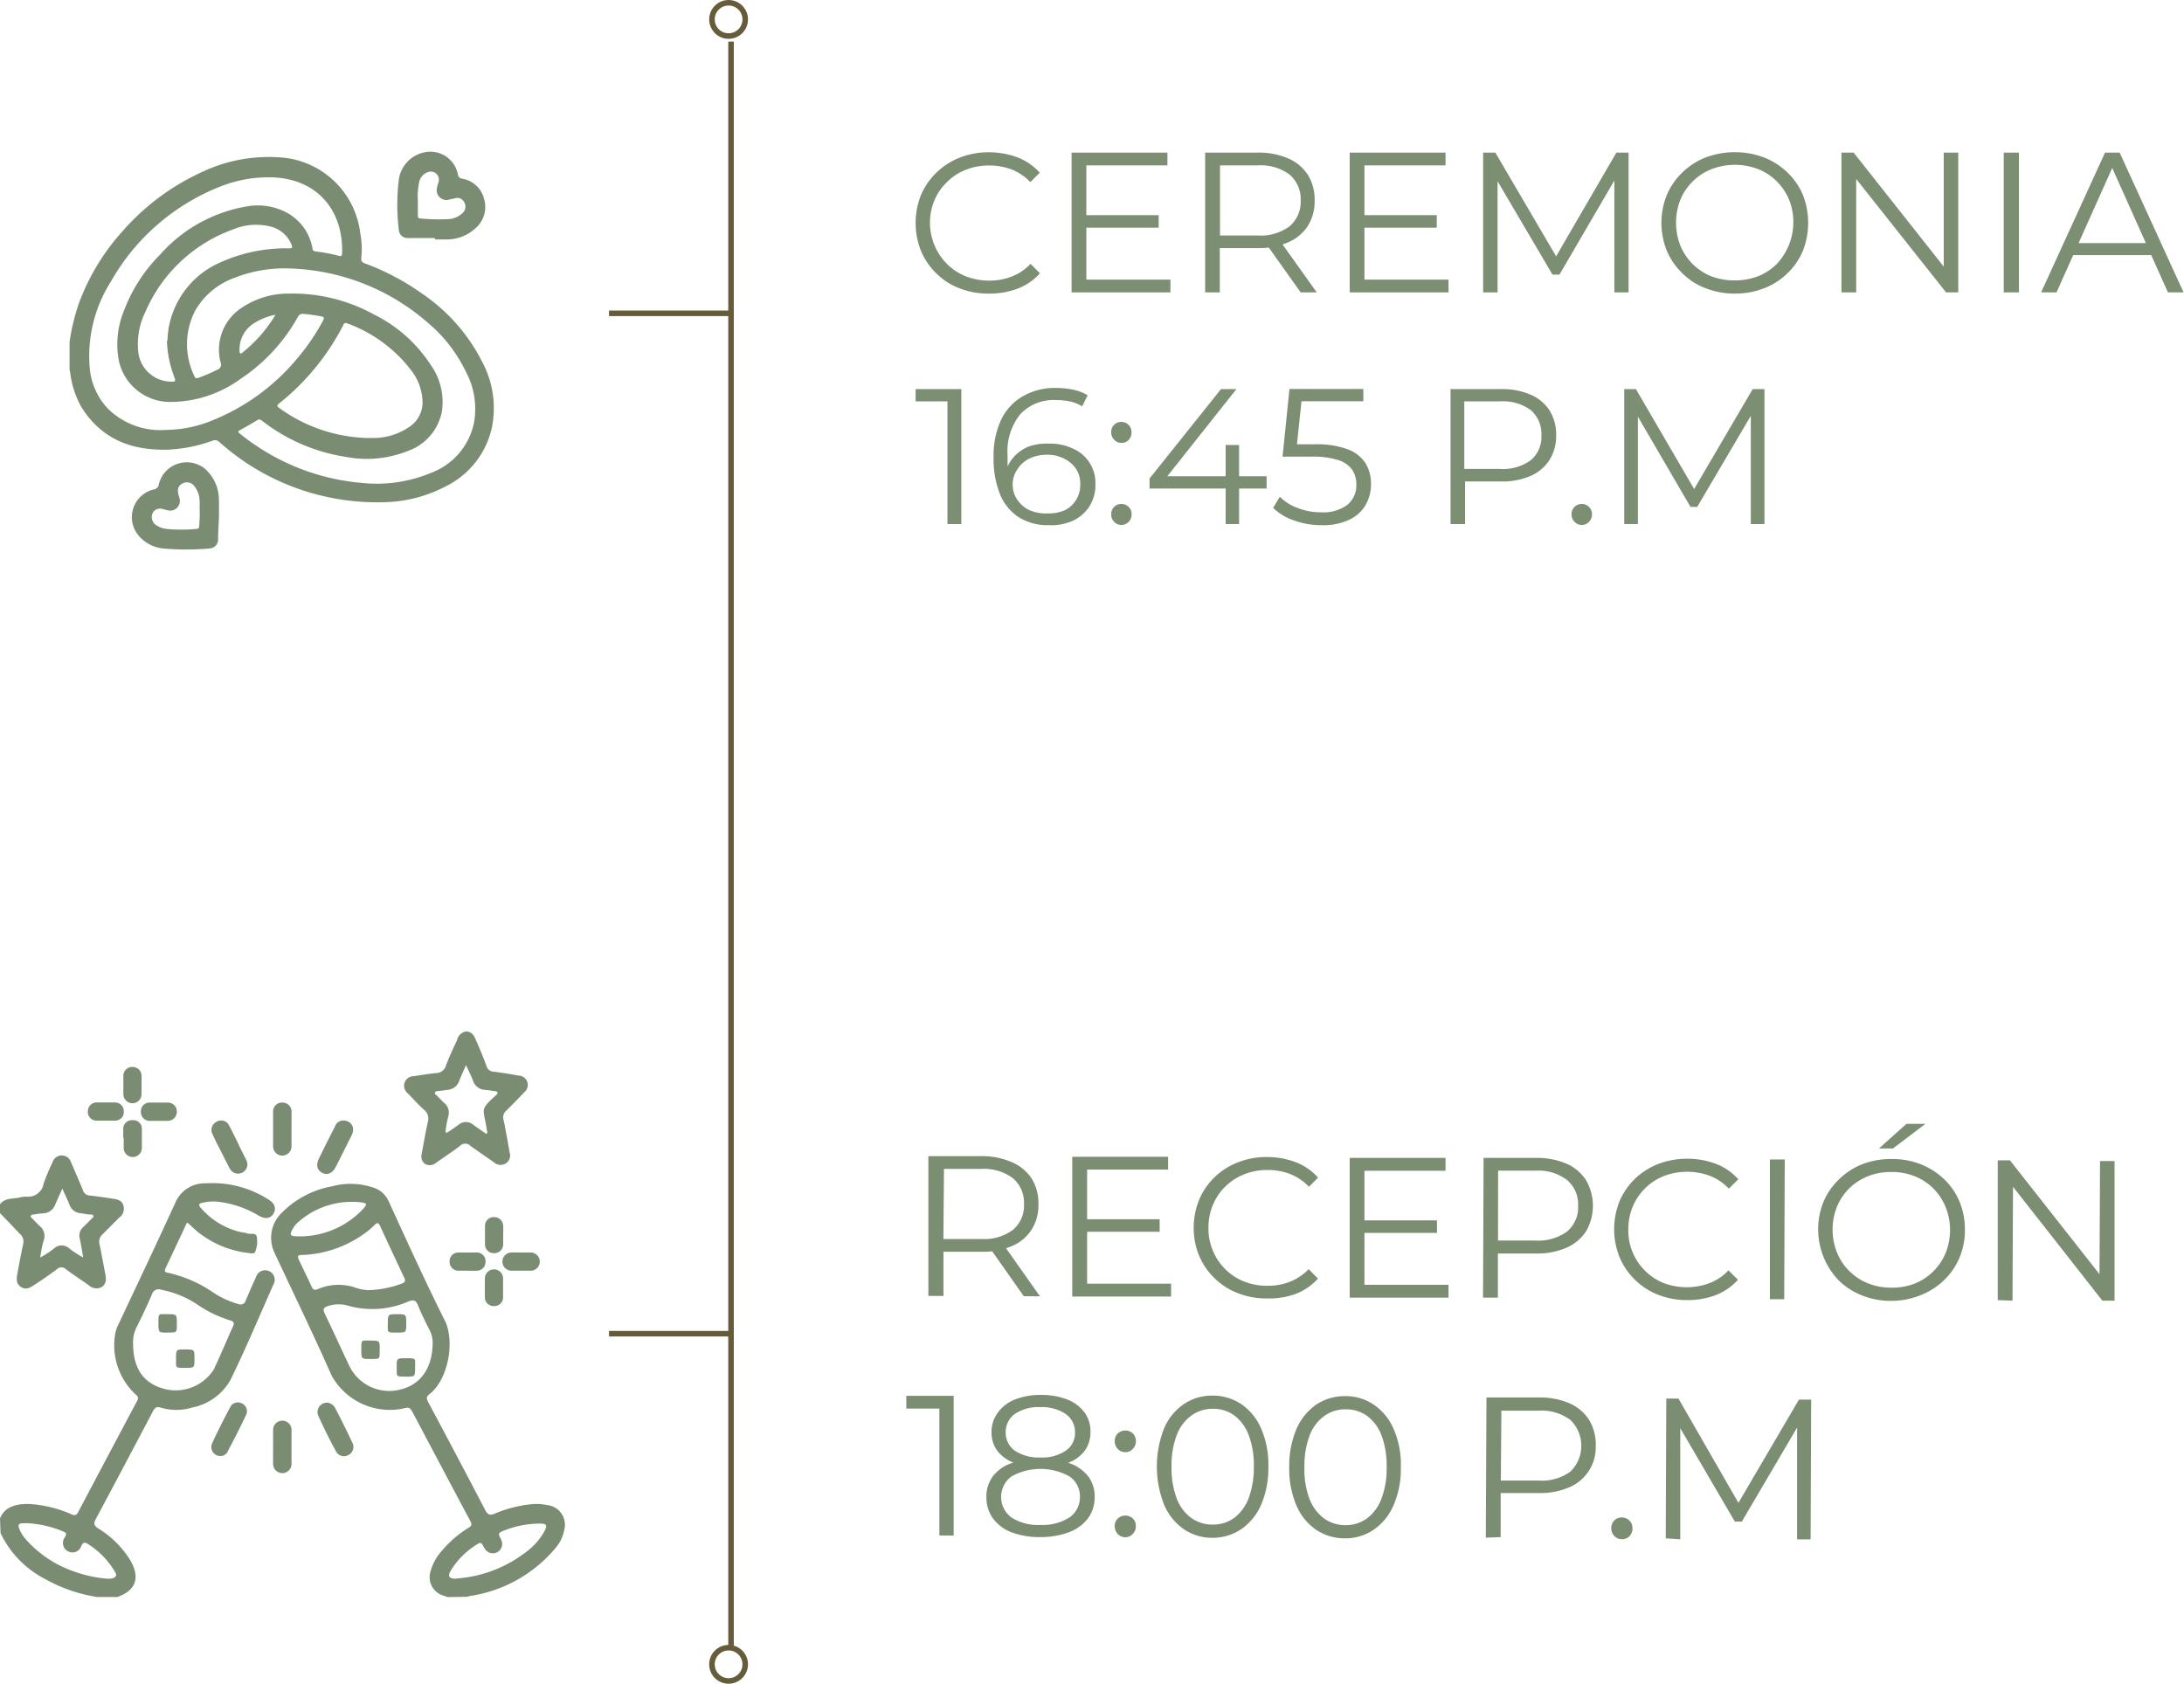 <svg xmlns="http://www.w3.org/2000/svg" viewBox="0 0 196.88 151.81"><defs><style>.cls-1{fill:#7a8d72;}.cls-2{fill:#7b8e72;}.cls-3{fill:none;stroke:#665c3c;stroke-miterlimit:10;stroke-width:0.5px;}.cls-4{fill:#7c8f73;}</style></defs><g id="Capa_2" data-name="Capa 2"><g id="Capa_1-2" data-name="Capa 1"><path class="cls-1" d="M6.27,30.85a18.76,18.76,0,0,1,.86-3.55A20,20,0,0,1,11,20.9a21.23,21.23,0,0,1,7.25-5.41,14,14,0,0,1,6.82-1.31,7.78,7.78,0,0,1,7.41,6.87,7.45,7.45,0,0,1,.08,2.26c0,.28.12.36.34.44a22.07,22.07,0,0,1,5.23,2.78,16.28,16.28,0,0,1,5.35,6.12,8.82,8.82,0,0,1,.86,5.9,7.75,7.75,0,0,1-4.18,5.31,12.39,12.39,0,0,1-5.59,1.42,21.31,21.31,0,0,1-14.79-5.42.54.54,0,0,0-.63-.12,13.48,13.48,0,0,1-4,.8c-3.28.1-6-.93-7.82-3.85A8.29,8.29,0,0,1,6.33,33.6l-.06-.29ZM15,38.76A11.21,11.21,0,0,0,18.9,38a19.31,19.31,0,0,0,7.91-5.7,19.5,19.5,0,0,0,2.31-3.39c.11-.21.13-.33-.16-.38a14.36,14.36,0,0,0-1.62-.23.47.47,0,0,0-.48.26,16.1,16.1,0,0,1-5.2,5.62,10.8,10.8,0,0,1-6.39,2.06,4.72,4.72,0,0,1-4.55-3.68,8,8,0,0,1,.48-4.61,14.27,14.27,0,0,1,3.24-5,13.39,13.39,0,0,1,7.88-4.35,5.55,5.55,0,0,1,3.55.58,4.57,4.57,0,0,1,2.29,3.16c0,.17.06.3.28.33a14.66,14.66,0,0,1,2.08.39c.26.07.31,0,.32-.25.11-3.8-2.2-6.68-6.3-6.82a11.83,11.83,0,0,0-4.88.91A19.56,19.56,0,0,0,10,25.38a12.54,12.54,0,0,0-1.91,7.81,6.09,6.09,0,0,0,1.68,3.7A6.76,6.76,0,0,0,15,38.76ZM25.85,24.2a12.21,12.21,0,0,0-4.71.85A6.69,6.69,0,0,0,17.6,28a6.59,6.59,0,0,0-.07,5.93c.09.23.24.17.4.12a14,14,0,0,0,1.64-.71.48.48,0,0,0,.32-.65,4.51,4.51,0,0,1,1.71-4.81,7.52,7.52,0,0,1,4.48-1.41,15.24,15.24,0,0,1,7.7,1.92,12.85,12.85,0,0,1,5.06,4.53,5.77,5.77,0,0,1,1,4.15,4.68,4.68,0,0,1-2.92,3.53,10,10,0,0,1-5.82.58,16.27,16.27,0,0,1-7.51-3.27.34.34,0,0,0-.44,0c-.5.3-1,.59-1.52.87-.2.11-.19.18,0,.32a17.41,17.41,0,0,0,1.54,1.13,20.07,20.07,0,0,0,9.44,3.31,12.73,12.73,0,0,0,6.28-.92,6.13,6.13,0,0,0,3.83-4.46A7.09,7.09,0,0,0,42,33.52a13.22,13.22,0,0,0-3.43-4.42A19.83,19.83,0,0,0,25.85,24.2ZM33.1,39.49h.64A5.73,5.73,0,0,0,37,38.42a2.64,2.64,0,0,0,1.09-2.22,4.79,4.79,0,0,0-1-2.78,12.71,12.71,0,0,0-5.78-4.26c-.24-.1-.31,0-.39.2a21.6,21.6,0,0,1-5.74,7c-.21.17-.24.26,0,.43A14.14,14.14,0,0,0,33.1,39.49Zm-18-8.79a6.68,6.68,0,0,1,.09-1c0-.19.07-.39.11-.58A7.94,7.94,0,0,1,20,23.6a14.31,14.31,0,0,1,5.95-1.21c.43,0,.46,0,.28-.44a2.73,2.73,0,0,0-1.87-1.53,5.37,5.37,0,0,0-3.36.27,13.63,13.63,0,0,0-7.89,7.42,6.58,6.58,0,0,0-.65,3.58,3,3,0,0,0,3,2.72c.3,0,.4,0,.27-.37A9.87,9.87,0,0,1,15.05,30.7Zm9.79-2.33a5.55,5.55,0,0,0-1.87.7,2.79,2.79,0,0,0-1.43,2.49c0,.11,0,.25.08.3s.18-.07.26-.13a13.62,13.62,0,0,0,1.41-1.33A12.74,12.74,0,0,0,24.84,28.37Z"></path><path class="cls-1" d="M39.2,21.46c-.8,0-1.59,0-2.39,0a.78.78,0,0,1-.86-.76,18.73,18.73,0,0,1,0-4.49,2.92,2.92,0,0,1,2.33-2.48,2.53,2.53,0,0,1,3,2,.42.42,0,0,0,.37.38,2.44,2.44,0,0,1,2,1.87,2.52,2.52,0,0,1-.8,2.61,3.8,3.8,0,0,1-2.49,1c-.38,0-.77,0-1.15,0Zm-1.53-3.31v1.23c0,.18,0,.31.26.32a16.63,16.63,0,0,0,2.34.06,2,2,0,0,0,1.46-.58.77.77,0,0,0,.14-.9.7.7,0,0,0-.8-.42l-.58.14a.88.88,0,0,1-1.08-1.12c0-.17.1-.33.13-.5a.73.73,0,0,0-.76-.91,1.19,1.19,0,0,0-1,1A6.22,6.22,0,0,0,37.67,18.15Z"></path><path class="cls-1" d="M19.74,46.29c0,.73-.08,1.52-.08,2.32a.8.8,0,0,1-.75.84,24,24,0,0,1-4.24,0,3.33,3.33,0,0,1-2.3-1.32,2.57,2.57,0,0,1,1.49-4,.53.53,0,0,0,.46-.48,2.59,2.59,0,0,1,4.24-1.31A3.73,3.73,0,0,1,19.73,45C19.75,45.42,19.74,45.82,19.74,46.29ZM18,46c0-.27,0-.51,0-.74a2.27,2.27,0,0,0-.52-1.48.82.82,0,0,0-1-.2.7.7,0,0,0-.42.82c0,.17.08.34.12.51A.88.88,0,0,1,15.07,46l-.4-.1a.74.74,0,0,0-.93.4.89.89,0,0,0,.27,1,2.09,2.09,0,0,0,1,.39,14.11,14.11,0,0,0,2.68,0c.22,0,.27-.12.27-.31A12,12,0,0,0,18,46Z"></path><path class="cls-1" d="M40.36,144l-.46-.16a1.72,1.72,0,0,1-1.11-2.08,4.54,4.54,0,0,1,1.1-2,9.69,9.69,0,0,1,2.33-2c.29-.17.35-.3.18-.62-1.71-3.19-3.4-6.4-5.1-9.61-.36-.67-.36-.69-1.07-.51a6,6,0,0,1-6.34-3c-1.64-3.72-3.43-7.39-5.15-11.08a3.13,3.13,0,0,1,.69-3.62,8.48,8.48,0,0,1,4.51-2.36,6.38,6.38,0,0,1,3.72.12A2.24,2.24,0,0,1,35,108.23c1.67,3.64,3.33,7.3,5.12,10.88.86,1.74.36,5.22-1.42,6.6-.27.22-.27.38-.12.67q2.6,4.86,5.15,9.75c.22.43.42.55.9.33a11.43,11.43,0,0,1,3.31-.84,4.56,4.56,0,0,1,1.38.08,1.79,1.79,0,0,1,1.53,2.3,3.51,3.51,0,0,1-.75,1.55,12.44,12.44,0,0,1-7.75,4.35l-.24.07ZM39,121.21a2.52,2.52,0,0,0-.33-1.39c-.36-.71-.71-1.42-1-2.15-.18-.42-.37-.5-.82-.34a8.1,8.1,0,0,1-5.53.38,3,3,0,0,0-1.76.05c-.41.12-.47.31-.28.69.74,1.53,1.44,3.08,2.17,4.62a4,4,0,0,0,4.53,2.24C37.85,124.9,38.94,123.46,39,121.21Zm-5.75-4.89a9.14,9.14,0,0,0,3-.6c.26-.1.33-.23.2-.49q-1.11-2.36-2.2-4.72c-.14-.29-.26-.28-.47-.07a7.06,7.06,0,0,1-.83.71,10.26,10.26,0,0,1-5.6,2c-.56,0-.58.07-.34.58.36.76.73,1.52,1.09,2.29.12.25.24.34.53.22a4.69,4.69,0,0,1,3.3-.18A4,4,0,0,0,33.2,116.32Zm7.94,26a11.62,11.62,0,0,0,6.34-2.47A5.67,5.67,0,0,0,49.11,138c.24-.48.15-.62-.39-.63a8.84,8.84,0,0,0-3.48.71c-.27.11-.32.26-.18.5a1.87,1.87,0,0,1,.15.32.84.84,0,0,1-1.49.76,2.33,2.33,0,0,1-.2-.34c-.1-.21-.23-.26-.43-.13a7.18,7.18,0,0,0-2.43,2.38C40.32,142.11,40.47,142.35,41.14,142.34ZM27.27,111.47a7.81,7.81,0,0,0,5.49-2.5c.35-.4.32-.5-.2-.56a7.29,7.29,0,0,0-5.69,1.79,2,2,0,0,0-.44.53c-.37.62-.3.73.39.74Z"></path><path class="cls-1" d="M0,136.91c.43-1.1,1.58-1.41,3-1.28a11.14,11.14,0,0,1,3.44.9c.32.14.47.08.62-.22q2.64-5,5.3-10a.38.38,0,0,0-.1-.55,6.06,6.06,0,0,1-1.89-5.41,2.89,2.89,0,0,1,.31-.94c1.73-3.69,3.48-7.36,5.17-11.07a2.88,2.88,0,0,1,2.72-1.65,9.37,9.37,0,0,1,5.63,1.46c.58.35.73.82.45,1.28s-.77.51-1.35.16a9.26,9.26,0,0,0-3.74-1.25,4.23,4.23,0,0,0-1.33.11c-.29.06-.36.17-.15.43a6.77,6.77,0,0,0,3.87,2.26c.09,0,.2,0,.29.06.3.11.79-.08.9.26a2.47,2.47,0,0,1-.1,1.31c-.09.33-.38.23-.58.21a9,9,0,0,1-4.51-1.81c-.3-.24-.58-.5-.85-.76s-.26-.15-.36.07c-.61,1.31-1.22,2.61-1.84,3.91-.11.24,0,.32.21.36a11.57,11.57,0,0,1,4.16,1.82,8,8,0,0,0,2.21,1,.48.48,0,0,0,.67-.31c.29-.7.6-1.4.92-2.09a.86.86,0,0,1,1.19-.56.85.85,0,0,1,.38,1.22c-1.27,2.87-2.49,5.78-3.87,8.6a5.09,5.09,0,0,1-3.46,2.48,4.91,4.91,0,0,1-2.84,0c-.34-.11-.5,0-.66.29-1.72,3.26-3.43,6.51-5.17,9.75-.22.41-.18.61.22.86a8.77,8.77,0,0,1,2.51,2.31,6.65,6.65,0,0,1,.41.62c.87,1.55.45,2.67-1.2,3.25H8.75a14,14,0,0,1-4.7-1.63,9,9,0,0,1-4-4.13Zm12-15.73c0,2.41,1.14,3.78,3.27,4.14a4.08,4.08,0,0,0,4-1.84c.6-1.27,1.14-2.57,1.72-3.86.15-.31.11-.47-.24-.57a10.72,10.72,0,0,1-3-1.46,9,9,0,0,0-3.2-1.3.64.64,0,0,0-.86.42c-.42,1-.87,1.94-1.34,2.88A3,3,0,0,0,12,121.18ZM2.55,137.34H2.16c-.52,0-.59.14-.38.6a3.35,3.35,0,0,0,.5.8,10.32,10.32,0,0,0,4.54,3,11.58,11.58,0,0,0,2.85.6c.27,0,.58,0,.74-.19s-.06-.44-.17-.63A7.28,7.28,0,0,0,8,139.26c-.31-.22-.51-.25-.68.15a.82.82,0,0,1-.9.55.85.85,0,0,1-.6-1.32c.11-.21.28-.39-.08-.54A9.62,9.62,0,0,0,2.55,137.34Z"></path><path class="cls-1" d="M0,108.58c.45-.6,1.16-.47,1.77-.61a2.46,2.46,0,0,1,.59-.08,1.42,1.42,0,0,0,1.58-1.21,19,19,0,0,1,.79-1.87.87.87,0,0,1,.85-.63.86.86,0,0,1,.82.61c.36.84.73,1.67,1.07,2.51a.66.66,0,0,0,.6.49c.69.07,1.38.18,2.06.28.44.06.87.15,1,.64a1,1,0,0,1-.41,1.1c-.49.49-1,1-1.47,1.47a.89.89,0,0,0-.28.89c.19.91.35,1.82.53,2.73.08.45.1.87-.35,1.15A1,1,0,0,1,8,115.88c-.69-.49-1.39-.95-2.07-1.45a.56.56,0,0,0-.79,0c-.68.5-1.38,1-2.08,1.44-.37.26-.75.45-1.18.16s-.4-.72-.32-1.16c.16-.89.33-1.78.52-2.67a.91.91,0,0,0-.28-.94C1.21,110.64.61,110,0,109.38Zm3.62,4.8a7.88,7.88,0,0,0,1.28-.84,1,1,0,0,1,1.32,0,7.63,7.63,0,0,0,1.28.83c-.11-.61-.19-1.16-.31-1.71a1,1,0,0,1,.29-1c.26-.25.52-.51.77-.77.08-.08.22-.15.16-.28s-.2-.1-.31-.11c-.28,0-.56-.09-.84-.11a1.16,1.16,0,0,1-1-.78c-.18-.45-.39-.89-.64-1.44-.25.55-.46,1-.63,1.41a1.2,1.2,0,0,1-1.13.82,6.82,6.82,0,0,0-.79.1c-.11,0-.25,0-.29.14s.09.17.15.24.41.43.63.64a1.19,1.19,0,0,1,.41,1.24C3.79,112.27,3.72,112.79,3.62,113.38Z"></path><path class="cls-1" d="M38,104.1c.19-1,.36-2,.58-3a1,1,0,0,0-.31-1c-.53-.47-1-1-1.5-1.51a.89.89,0,0,1-.31-.94.88.88,0,0,1,.82-.62c.68-.09,1.37-.22,2.06-.28a.93.93,0,0,0,.86-.67c.29-.78.64-1.53,1-2.29A1,1,0,0,1,42,93c.48,0,.7.3.87.69.35.82.71,1.64,1,2.47a.67.67,0,0,0,.58.46c.77.09,1.54.22,2.3.36a.84.84,0,0,1,.51,1.5c-.53.57-1.08,1.12-1.63,1.67a.77.77,0,0,0-.24.8c.21,1,.38,2,.56,3a.83.83,0,0,1-.46,1,.86.86,0,0,1-.93-.13c-.71-.49-1.43-1-2.12-1.48a.67.67,0,0,0-1,0c-.7.53-1.43,1-2.15,1.52a.88.88,0,0,1-1,.07A.86.86,0,0,1,38,104.1Zm5.88-1.87c.1-.19,0-.29,0-.4-.27-1.87-.71-1.7.83-3.08.22-.2.2-.33-.11-.37s-.56-.09-.84-.11a1.2,1.2,0,0,1-1.12-.83c-.16-.44-.38-.85-.63-1.41-.25.57-.45,1-.62,1.44a1.19,1.19,0,0,1-1,.79l-.84.11c-.13,0-.29,0-.34.14s.1.19.18.27c.22.23.43.46.66.67a1.13,1.13,0,0,1,.36,1.21,11.52,11.52,0,0,0-.23,1.17c0,.09,0,.21,0,.27s.19,0,.27-.07c.31-.21.63-.42.93-.65a1,1,0,0,1,1.24,0C43,101.66,43.4,101.93,43.83,102.23Z"></path><path class="cls-1" d="M19.89,131.28a.81.81,0,0,1-.77-1.14c.51-1.12,1.08-2.23,1.66-3.32a.77.77,0,0,1,1-.3.78.78,0,0,1,.43,1c-.53,1.13-1.11,2.25-1.69,3.36A.7.7,0,0,1,19.89,131.28Z"></path><path class="cls-1" d="M22.3,104.92a.84.84,0,0,1-1.57.47c-.27-.49-.51-1-.77-1.5s-.54-1.06-.79-1.6a.83.83,0,0,1,.35-1.15.8.8,0,0,1,1.14.35c.54,1,1,2.07,1.55,3.11A1.32,1.32,0,0,1,22.3,104.92Z"></path><path class="cls-1" d="M31.83,101.81a1.22,1.22,0,0,1-.15.59c-.47.93-.93,1.87-1.4,2.79-.31.6-.77.8-1.24.55s-.57-.72-.28-1.3q.7-1.44,1.44-2.88a.8.8,0,0,1,1-.5A.79.79,0,0,1,31.83,101.81Z"></path><path class="cls-1" d="M29.49,126.47a.88.88,0,0,1,.71.46c.53,1,1.07,2.1,1.57,3.16a.81.81,0,0,1-.37,1.1.79.79,0,0,1-1.11-.34c-.56-1-1.1-2.12-1.6-3.2A.85.85,0,0,1,29.49,126.47Z"></path><path class="cls-1" d="M26.28,101.87c0,.5,0,1,0,1.49a.83.83,0,1,1-1.66,0c0-1,0-2,0-3.07a.8.8,0,0,1,.85-.88.81.81,0,0,1,.81.87C26.29,100.81,26.28,101.34,26.28,101.87Z"></path><path class="cls-1" d="M24.62,130.4c0-.49,0-1,0-1.48a.83.83,0,1,1,1.66,0c0,1,0,2,0,3.07a.83.83,0,1,1-1.66,0C24.61,131.46,24.62,130.93,24.62,130.4Z"></path><path class="cls-1" d="M14.3,101.06h-.79a.79.79,0,0,1-.81-.82.78.78,0,0,1,.79-.83c.54,0,1.09,0,1.63,0a.8.8,0,0,1,.82.81.82.82,0,0,1-.85.84Z"></path><path class="cls-1" d="M11.11,102.57c0-.28,0-.56,0-.84A.79.79,0,0,1,12,101a.76.76,0,0,1,.79.72c0,.59,0,1.19,0,1.78a.82.82,0,0,1-1.64,0c0-.3,0-.6,0-.9Z"></path><path class="cls-1" d="M45.36,111.34c0,.3,0,.6,0,.89a.8.8,0,0,1-.83.76.79.79,0,0,1-.81-.76c0-.58,0-1.16,0-1.74a.78.78,0,0,1,.82-.75.81.81,0,0,1,.82.76C45.38,110.78,45.36,111.06,45.36,111.34Z"></path><path class="cls-1" d="M42.12,114.57c-.28,0-.56,0-.84,0a.79.79,0,0,1-.75-.82.78.78,0,0,1,.76-.82c.57,0,1.15,0,1.73,0a.78.78,0,0,1,.75.82.79.79,0,0,1-.76.82C42.72,114.59,42.42,114.57,42.12,114.57Z"></path><path class="cls-1" d="M47,112.93c.28,0,.56,0,.84,0a.82.82,0,0,1,0,1.64c-.58,0-1.16,0-1.73,0a.82.82,0,0,1,0-1.64C46.36,112.91,46.65,112.93,47,112.93Z"></path><path class="cls-1" d="M9.58,99.4c.26,0,.53,0,.79,0a.79.79,0,0,1,.79.83.77.77,0,0,1-.76.81c-.58,0-1.16,0-1.73,0a.78.78,0,0,1-.75-.83.79.79,0,0,1,.77-.81c.29,0,.59,0,.89,0Z"></path><path class="cls-1" d="M43.71,116.11c0-.28,0-.56,0-.84a.82.82,0,0,1,1.64,0q0,.87,0,1.74a.79.79,0,0,1-.83.75.78.78,0,0,1-.81-.76C43.7,116.7,43.71,116.41,43.71,116.11Z"></path><path class="cls-1" d="M12.76,97.86c0,.26,0,.53,0,.79a.82.82,0,0,1-1.64,0c0-.54,0-1.09,0-1.63a.79.79,0,0,1,.81-.82.8.8,0,0,1,.83.8C12.77,97.3,12.76,97.58,12.76,97.86Z"></path><path class="cls-1" d="M35.8,118.49c.82,0,.82,0,.82.84s0,.82-.89.82-.77,0-.77-.84S35,118.49,35.8,118.49Z"></path><path class="cls-1" d="M33.42,120.87c.81,0,.82,0,.81.85s.07.81-.9.81c-.76,0-.76,0-.76-.9S32.57,120.87,33.42,120.87Z"></path><path class="cls-1" d="M37.42,123.32c0,.81,0,.81-.86.8s-.8.07-.8-.9c0-.76,0-.76.9-.76S37.42,122.47,37.42,123.32Z"></path><path class="cls-1" d="M15.13,118.49c.81,0,.81,0,.81.85s.06.8-.9.81c-.76,0-.76,0-.76-.9S14.28,118.49,15.13,118.49Z"></path><path class="cls-1" d="M16.71,121.67c.82,0,.82,0,.82.84s0,.82-.89.82-.77,0-.77-.84S15.87,121.67,16.71,121.67Z"></path><path class="cls-2" d="M83.69,116.84l0-12.6,4.71,0a6.71,6.71,0,0,1,2.75.52A4,4,0,0,1,93,106.26a4.21,4.21,0,0,1,.61,2.34,4.07,4.07,0,0,1-.63,2.29,3.94,3.94,0,0,1-1.78,1.47,6.59,6.59,0,0,1-2.75.5h-4l.6-.61,0,4.6Zm1.35-4.5-.6-.63,4,0a4.37,4.37,0,0,0,2.87-.82,2.85,2.85,0,0,0,1-2.32,2.91,2.91,0,0,0-1-2.34,4.4,4.4,0,0,0-2.87-.84l-3.94,0,.6-.62Zm7.25,4.53-3.22-4.58h1.44l3.24,4.59Z"></path><path class="cls-2" d="M98,115.74l7.57,0v1.16l-8.91,0,0-12.6,8.64,0v1.15l-7.3,0Zm-.12-5.81,6.66,0v1.13l-6.66,0Z"></path><path class="cls-2" d="M114.18,117.07a7,7,0,0,1-2.63-.49,6.13,6.13,0,0,1-2.08-1.35,6.21,6.21,0,0,1-1.37-2,6.49,6.49,0,0,1-.49-2.56,6.67,6.67,0,0,1,.51-2.55,6.12,6.12,0,0,1,1.39-2,6.31,6.31,0,0,1,2.11-1.33,7,7,0,0,1,2.63-.47,7.32,7.32,0,0,1,2.57.47,5.16,5.16,0,0,1,2,1.39L118,107a4.83,4.83,0,0,0-1.71-1.15,5.52,5.52,0,0,0-2-.36,5.61,5.61,0,0,0-2.11.38,5.06,5.06,0,0,0-2.83,2.74,5.22,5.22,0,0,0-.41,2.08,5,5,0,0,0,.4,2.08,5.05,5.05,0,0,0,2.8,2.77,5.62,5.62,0,0,0,2.11.39,5.52,5.52,0,0,0,2-.35,4.78,4.78,0,0,0,1.72-1.15l.84.85a5.28,5.28,0,0,1-2,1.38A7.17,7.17,0,0,1,114.18,117.07Z"></path><path class="cls-2" d="M123,115.84l7.58,0V117l-8.91,0,0-12.6,8.64,0v1.16l-7.31,0Zm-.12-5.81,6.66,0v1.13l-6.66,0Z"></path><path class="cls-2" d="M133.69,117l.05-12.6,4.72,0a6.78,6.78,0,0,1,2.75.52,4,4,0,0,1,1.76,1.48,4.6,4.6,0,0,1,0,4.63,4.08,4.08,0,0,1-1.78,1.48,6.8,6.8,0,0,1-2.76.51l-4,0,.6-.62,0,4.6Zm1.35-4.5-.59-.65,3.94,0a4.4,4.4,0,0,0,2.87-.81,2.81,2.81,0,0,0,1-2.31,2.86,2.86,0,0,0-1-2.34,4.28,4.28,0,0,0-2.86-.84l-3.95,0,.6-.62Z"></path><path class="cls-2" d="M152.09,117.22a7,7,0,0,1-2.63-.49,6.13,6.13,0,0,1-2.08-1.35,6.06,6.06,0,0,1-1.37-2,6.78,6.78,0,0,1,0-5.11,6.22,6.22,0,0,1,1.39-2,6.37,6.37,0,0,1,2.1-1.33,7.43,7.43,0,0,1,5.2,0,5.09,5.09,0,0,1,2,1.39l-.85.84a4.71,4.71,0,0,0-1.7-1.15,5.92,5.92,0,0,0-4.12,0,5.06,5.06,0,0,0-2.83,2.74,5.22,5.22,0,0,0-.41,2.08,5,5,0,0,0,.39,2.08,5.12,5.12,0,0,0,1.12,1.66,5,5,0,0,0,1.69,1.11,5.92,5.92,0,0,0,4.12,0,4.74,4.74,0,0,0,1.71-1.15l.85.85a5.35,5.35,0,0,1-2,1.38A7.17,7.17,0,0,1,152.09,117.22Z"></path><path class="cls-2" d="M159.55,117.14l0-12.6h1.34l-.05,12.6Z"></path><path class="cls-2" d="M170.5,117.29a6.93,6.93,0,0,1-2.64-.49,6.21,6.21,0,0,1-2.1-1.35,6.65,6.65,0,0,1-1.36-7.14,6.21,6.21,0,0,1,1.4-2,6.31,6.31,0,0,1,2.1-1.35,7.13,7.13,0,0,1,2.65-.46,7,7,0,0,1,2.62.48,6.64,6.64,0,0,1,2.1,1.35,6.06,6.06,0,0,1,1.37,2,6.52,6.52,0,0,1,.49,2.56,6.28,6.28,0,0,1-.51,2.55,6,6,0,0,1-1.39,2,6.39,6.39,0,0,1-2.1,1.34A7.06,7.06,0,0,1,170.5,117.29Zm0-1.19a5.52,5.52,0,0,0,2.1-.37,5,5,0,0,0,1.68-1.1,5.05,5.05,0,0,0,1.11-1.65,5.58,5.58,0,0,0,0-4.15,5.11,5.11,0,0,0-1.1-1.67,5,5,0,0,0-1.67-1.1,5.53,5.53,0,0,0-2.1-.39,5.59,5.59,0,0,0-2.1.37,5,5,0,0,0-2.82,2.75,5.56,5.56,0,0,0,0,4.14,4.88,4.88,0,0,0,1.11,1.67,5,5,0,0,0,1.69,1.11A5.56,5.56,0,0,0,170.5,116.1Zm-1.12-12.55,2.48-2.22h1.71l-2.93,2.22Z"></path><path class="cls-2" d="M180.09,117.22l0-12.6h1.1l8.65,11h-.58l.05-10.94h1.31l0,12.59h-1.1l-8.63-11h.58l-.05,11Z"></path><path class="cls-2" d="M84.68,138.44l0-12.06.57.62-3.55,0v-1.15l4.27,0,0,12.6Z"></path><path class="cls-2" d="M93.77,138.59a7.17,7.17,0,0,1-2.6-.44,3.75,3.75,0,0,1-1.67-1.26,3.27,3.27,0,0,1-.58-1.94,3.06,3.06,0,0,1,.58-1.84,3.61,3.61,0,0,1,1.66-1.18,8.54,8.54,0,0,1,5.26,0,3.72,3.72,0,0,1,1.68,1.18,3,3,0,0,1,.58,1.85,3.17,3.17,0,0,1-.6,1.93,3.74,3.74,0,0,1-1.7,1.25A7.29,7.29,0,0,1,93.77,138.59Zm0-6.32a6.45,6.45,0,0,1-2.38-.39,3.29,3.29,0,0,1-1.5-1.09,2.81,2.81,0,0,1-.51-1.71A2.94,2.94,0,0,1,90,127.3a3.44,3.44,0,0,1,1.55-1.14,6.3,6.3,0,0,1,2.32-.39,6.38,6.38,0,0,1,2.33.41,3.46,3.46,0,0,1,1.55,1.15,2.85,2.85,0,0,1,.55,1.79,2.78,2.78,0,0,1-.53,1.7,3.24,3.24,0,0,1-1.52,1.08A6.9,6.9,0,0,1,93.79,132.27Zm0,5.22a4.49,4.49,0,0,0,2.63-.67,2.2,2.2,0,0,0,.95-1.85,2.15,2.15,0,0,0-.94-1.85,5.37,5.37,0,0,0-5.23,0,2.3,2.3,0,0,0,0,3.7A4.37,4.37,0,0,0,93.77,137.49Zm0-6.08a3.79,3.79,0,0,0,2.3-.61,1.91,1.91,0,0,0,.84-1.63,2,2,0,0,0-.85-1.69,3.88,3.88,0,0,0-2.27-.61,3.84,3.84,0,0,0-2.27.59,2,2,0,0,0-.86,1.67,2,2,0,0,0,.81,1.66A3.91,3.91,0,0,0,93.8,131.41Z"></path><path class="cls-2" d="M101.44,138.6a.92.92,0,0,1-.68-.29,1,1,0,0,1-.27-.7.9.9,0,0,1,.28-.7,1,1,0,0,1,1.35,0,.92.92,0,0,1,.27.7.94.94,0,0,1-.28.7A.87.87,0,0,1,101.44,138.6Zm0-7.67a.92.92,0,0,1-.68-.29,1,1,0,0,1-.27-.7.91.91,0,0,1,.28-.7,1,1,0,0,1,1.35,0,1,1,0,0,1,.28.71,1,1,0,0,1-.29.7A.89.89,0,0,1,101.47,130.93Z"></path><path class="cls-2" d="M109.3,138.65a4.47,4.47,0,0,1-2.59-.78,5.09,5.09,0,0,1-1.77-2.2,9.39,9.39,0,0,1,0-6.89,5,5,0,0,1,1.79-2.19,4.53,4.53,0,0,1,2.59-.76,4.6,4.6,0,0,1,2.59.78,5.1,5.1,0,0,1,1.78,2.2,8.23,8.23,0,0,1,.65,3.45,8.35,8.35,0,0,1-.67,3.45,5.16,5.16,0,0,1-1.8,2.18A4.56,4.56,0,0,1,109.3,138.65Zm0-1.19a3.21,3.21,0,0,0,1.94-.59,4,4,0,0,0,1.31-1.76,7.93,7.93,0,0,0,.48-2.85,7.76,7.76,0,0,0-.46-2.86,4,4,0,0,0-1.29-1.77,3.22,3.22,0,0,0-1.94-.61,3.27,3.27,0,0,0-1.93.6,3.79,3.79,0,0,0-1.32,1.75,7.53,7.53,0,0,0-.48,2.86,7.7,7.7,0,0,0,.46,2.85,3.84,3.84,0,0,0,1.3,1.77A3.28,3.28,0,0,0,109.31,137.46Z"></path><path class="cls-2" d="M121.22,138.7a4.6,4.6,0,0,1-2.59-.78,5.08,5.08,0,0,1-1.77-2.2,8.4,8.4,0,0,1-.64-3.45,8.52,8.52,0,0,1,.66-3.45,5.23,5.23,0,0,1,1.79-2.19,4.63,4.63,0,0,1,2.6-.75,4.47,4.47,0,0,1,2.59.78,5.11,5.11,0,0,1,1.78,2.2,8,8,0,0,1,.64,3.45,8.15,8.15,0,0,1-.67,3.44,5.12,5.12,0,0,1-1.8,2.19A4.53,4.53,0,0,1,121.22,138.7Zm0-1.19a3.23,3.23,0,0,0,2-.6,3.88,3.88,0,0,0,1.3-1.76,7.44,7.44,0,0,0,.48-2.85,7.71,7.71,0,0,0-.45-2.85,3.89,3.89,0,0,0-1.29-1.77,3.17,3.17,0,0,0-1.95-.61,3.21,3.21,0,0,0-1.92.59,3.91,3.91,0,0,0-1.33,1.76,7.73,7.73,0,0,0-.47,2.85,7.57,7.57,0,0,0,.45,2.86,4,4,0,0,0,1.31,1.77A3.23,3.23,0,0,0,121.22,137.51Z"></path><path class="cls-2" d="M133.94,138.64,134,126l4.72,0a6.71,6.71,0,0,1,2.75.52,4,4,0,0,1,1.77,1.48,4.29,4.29,0,0,1,.61,2.34,3.91,3.91,0,0,1-2.41,3.77,6.78,6.78,0,0,1-2.75.51h-4l.59-.63v4.6Zm1.35-4.5-.59-.65,4,0a4.37,4.37,0,0,0,2.87-.81,3.25,3.25,0,0,0,0-4.65,4.35,4.35,0,0,0-2.87-.84l-3.94,0,.59-.62Z"></path><path class="cls-2" d="M146.2,138.78a.9.9,0,0,1-.67-.29,1,1,0,0,1-.28-.71,1,1,0,0,1,.28-.7.91.91,0,0,1,.68-.26.94.94,0,0,1,.95,1,1,1,0,0,1-.28.7A.92.92,0,0,1,146.2,138.78Z"></path><path class="cls-2" d="M150.16,138.7l.05-12.6h1.1L157,136h-.58l5.75-9.81h1.1l-.05,12.6H162l0-10.6h.31l-5.29,9h-.63l-5.26-9h.34l0,10.6Z"></path><line class="cls-3" x1="65.9" y1="3.75" x2="65.9" y2="148.75"></line><line class="cls-3" x1="54.9" y1="28.25" x2="65.9" y2="28.25"></line><line class="cls-3" x1="54.9" y1="120.25" x2="65.9" y2="120.25"></line><circle class="cls-3" cx="65.68" cy="1.75" r="1.5"></circle><circle class="cls-3" cx="65.68" cy="150.06" r="1.5"></circle><path class="cls-4" d="M89.13,26.47A7,7,0,0,1,86.51,26a5.91,5.91,0,0,1-2.09-1.34,6.09,6.09,0,0,1-1.38-2,6.78,6.78,0,0,1,0-5.11,6.11,6.11,0,0,1,1.39-2,6.4,6.4,0,0,1,2.09-1.34,7.07,7.07,0,0,1,2.63-.48,7.37,7.37,0,0,1,2.58.46,5.24,5.24,0,0,1,2,1.38l-.85.85a4.66,4.66,0,0,0-1.71-1.15,5.74,5.74,0,0,0-2-.35,5.62,5.62,0,0,0-2.11.39,4.94,4.94,0,0,0-1.69,1.1A5.11,5.11,0,0,0,84.26,18a5.27,5.27,0,0,0,1.13,5.82,5.09,5.09,0,0,0,1.69,1.1,5.82,5.82,0,0,0,2.11.38,5.52,5.52,0,0,0,2-.36,4.66,4.66,0,0,0,1.71-1.15l.85.85a5.24,5.24,0,0,1-2,1.38A7.19,7.19,0,0,1,89.13,26.47Z"></path><path class="cls-4" d="M97.93,25.21h7.58v1.15H96.6V13.76h8.64v1.15H97.93Zm-.14-5.81h6.66v1.13H97.79Z"></path><path class="cls-4" d="M108.64,26.36V13.76h4.72a6.63,6.63,0,0,1,2.76.52,4,4,0,0,1,1.77,1.47,4.24,4.24,0,0,1,.62,2.33,4.18,4.18,0,0,1-.62,2.3,4,4,0,0,1-1.77,1.47,6.63,6.63,0,0,1-2.76.52h-4l.6-.62v4.61Zm1.34-4.5-.6-.63h4a4.31,4.31,0,0,0,2.87-.83,2.87,2.87,0,0,0,1-2.32,2.9,2.9,0,0,0-1-2.34,4.37,4.37,0,0,0-2.87-.83h-4l.6-.63Zm7.27,4.5L114,21.79h1.44l3.26,4.57Z"></path><path class="cls-4" d="M123,25.21h7.58v1.15h-8.91V13.76h8.64v1.15H123Zm-.14-5.81h6.66v1.13h-6.66Z"></path><path class="cls-4" d="M133.7,26.36V13.76h1.1l5.76,9.83H140l5.71-9.83h1.1v12.6h-1.28V15.76h.3l-5.25,9h-.63l-5.29-9H135v10.6Z"></path><path class="cls-4" d="M156.4,26.47a7.12,7.12,0,0,1-2.64-.48,5.93,5.93,0,0,1-2.1-1.35,6.17,6.17,0,0,1-1.39-2,6.73,6.73,0,0,1,0-5.09,6.11,6.11,0,0,1,1.39-2,6.27,6.27,0,0,1,2.09-1.35,7.5,7.5,0,0,1,5.28,0,6.4,6.4,0,0,1,2.09,1.34,6.11,6.11,0,0,1,1.39,2,6.91,6.91,0,0,1,0,5.11,6,6,0,0,1-1.39,2A6.09,6.09,0,0,1,159,26,7.07,7.07,0,0,1,156.4,26.47Zm0-1.19a5.8,5.8,0,0,0,2.1-.38,5.11,5.11,0,0,0,1.67-1.1A5.52,5.52,0,0,0,161.28,18a5.21,5.21,0,0,0-1.11-1.65,5,5,0,0,0-1.67-1.1,5.88,5.88,0,0,0-4.21,0,4.94,4.94,0,0,0-1.69,1.1A5.08,5.08,0,0,0,151.48,18a5.72,5.72,0,0,0,0,4.15,5.16,5.16,0,0,0,1.12,1.67,5.09,5.09,0,0,0,1.69,1.1A5.82,5.82,0,0,0,156.4,25.28Z"></path><path class="cls-4" d="M166,26.36V13.76h1.1l8.69,11h-.57v-11h1.31v12.6h-1.1l-8.67-10.94h.57V26.36Z"></path><path class="cls-4" d="M180.63,26.36V13.76H182v12.6Z"></path><path class="cls-4" d="M184,26.36l5.76-12.6h1.32l5.76,12.6h-1.41l-5.29-11.82h.54l-5.29,11.82ZM186.31,23l.4-1.08H194l.39,1.08Z"></path><path class="cls-4" d="M85.41,47.25V35.6l.56.59H82.54V35.08h4.12V47.25Z"></path><path class="cls-4" d="M94.55,47.35a4.9,4.9,0,0,1-2.72-.72,4.48,4.48,0,0,1-1.69-2.09,8.47,8.47,0,0,1-.57-3.27,7.66,7.66,0,0,1,.7-3.47,4.84,4.84,0,0,1,2-2.11,5.69,5.69,0,0,1,2.9-.71,7.94,7.94,0,0,1,1.56.15,4.32,4.32,0,0,1,1.32.51l-.5,1a3.27,3.27,0,0,0-1.08-.44,5.85,5.85,0,0,0-1.28-.13A4.11,4.11,0,0,0,92,37.32a5.31,5.31,0,0,0-1.17,3.74c0,.25,0,.57,0,.95a5.49,5.49,0,0,0,.2,1.12l-.44-.33a3.32,3.32,0,0,1,.75-1.54,3.64,3.64,0,0,1,1.39-1A5,5,0,0,1,94.61,40a4.71,4.71,0,0,1,2.14.46,3.37,3.37,0,0,1,2,3.19,3.6,3.6,0,0,1-.54,2,3.57,3.57,0,0,1-1.49,1.3A4.76,4.76,0,0,1,94.55,47.35Zm0-1.06A3.59,3.59,0,0,0,96,46a2.48,2.48,0,0,0,1-.92,2.51,2.51,0,0,0,.38-1.4,2.38,2.38,0,0,0-.82-1.91A3.29,3.29,0,0,0,94.42,41a3.67,3.67,0,0,0-1.64.35,2.73,2.73,0,0,0-1.09,1,2.36,2.36,0,0,0-.4,1.36,2.41,2.41,0,0,0,.36,1.26,2.75,2.75,0,0,0,1.09,1A3.78,3.78,0,0,0,94.5,46.29Z"></path><path class="cls-4" d="M101.09,39.93a.85.85,0,0,1-.65-.28.93.93,0,0,1-.27-.68.89.89,0,0,1,.27-.67.87.87,0,0,1,.65-.26A.91.91,0,0,1,102,39a.93.93,0,0,1-.27.68A.86.86,0,0,1,101.09,39.93Zm0,7.4a.85.85,0,0,1-.65-.28.92.92,0,0,1-.27-.67.9.9,0,0,1,.27-.68.91.91,0,0,1,.65-.26.92.92,0,0,1,.65.26.9.9,0,0,1,.27.68.92.92,0,0,1-.27.67A.86.86,0,0,1,101.09,47.33Z"></path><path class="cls-4" d="M103.63,44.05v-.91l6.44-8.06h1.39l-6.39,8.06-.68-.2h9.79v1.11Zm6.86,3.2v-3.2l0-1.11V40.12h1.21v7.13Z"></path><path class="cls-4" d="M119.13,47.35a7.16,7.16,0,0,1-2.49-.43,4.89,4.89,0,0,1-1.87-1.13l.6-1a4.38,4.38,0,0,0,1.58,1,5.69,5.69,0,0,0,2.16.4,3.61,3.61,0,0,0,2.36-.68,2.27,2.27,0,0,0,.8-1.8,2.4,2.4,0,0,0-.37-1.35,2.46,2.46,0,0,0-1.26-.88,7.8,7.8,0,0,0-2.43-.31h-2.59l.62-6.1h6.66v1.11h-6.15l.64-.61-.54,5.11-.64-.62h2.28a8,8,0,0,1,3,.45,3.22,3.22,0,0,1,1.61,1.26,3.55,3.55,0,0,1,.49,1.89,3.68,3.68,0,0,1-.48,1.86,3.32,3.32,0,0,1-1.46,1.33A5.43,5.43,0,0,1,119.13,47.35Z"></path><path class="cls-4" d="M130.76,47.25V35.08h4.55a6.51,6.51,0,0,1,2.66.5A3.82,3.82,0,0,1,139.68,37a4.06,4.06,0,0,1,.6,2.25,4,4,0,0,1-.6,2.22A3.84,3.84,0,0,1,138,42.9a6.34,6.34,0,0,1-2.66.51h-3.84l.57-.61v4.45ZM132,42.9l-.57-.62h3.8a4.23,4.23,0,0,0,2.78-.8,2.73,2.73,0,0,0,.94-2.23,2.81,2.81,0,0,0-.94-2.26,4.23,4.23,0,0,0-2.78-.8h-3.8l.57-.61Z"></path><path class="cls-4" d="M142.59,47.33a.86.86,0,0,1-.65-.28.92.92,0,0,1-.27-.67.9.9,0,0,1,.27-.68.92.92,0,0,1,.65-.26.91.91,0,0,1,.65.26.9.9,0,0,1,.27.68.92.92,0,0,1-.27.67A.85.85,0,0,1,142.59,47.33Z"></path><path class="cls-4" d="M146.42,47.25V35.08h1.05L153,44.57h-.56L158,35.08h1.06V47.25h-1.23V37h.29L153,45.7h-.61L147.32,37h.33V47.25Z"></path></g></g></svg>